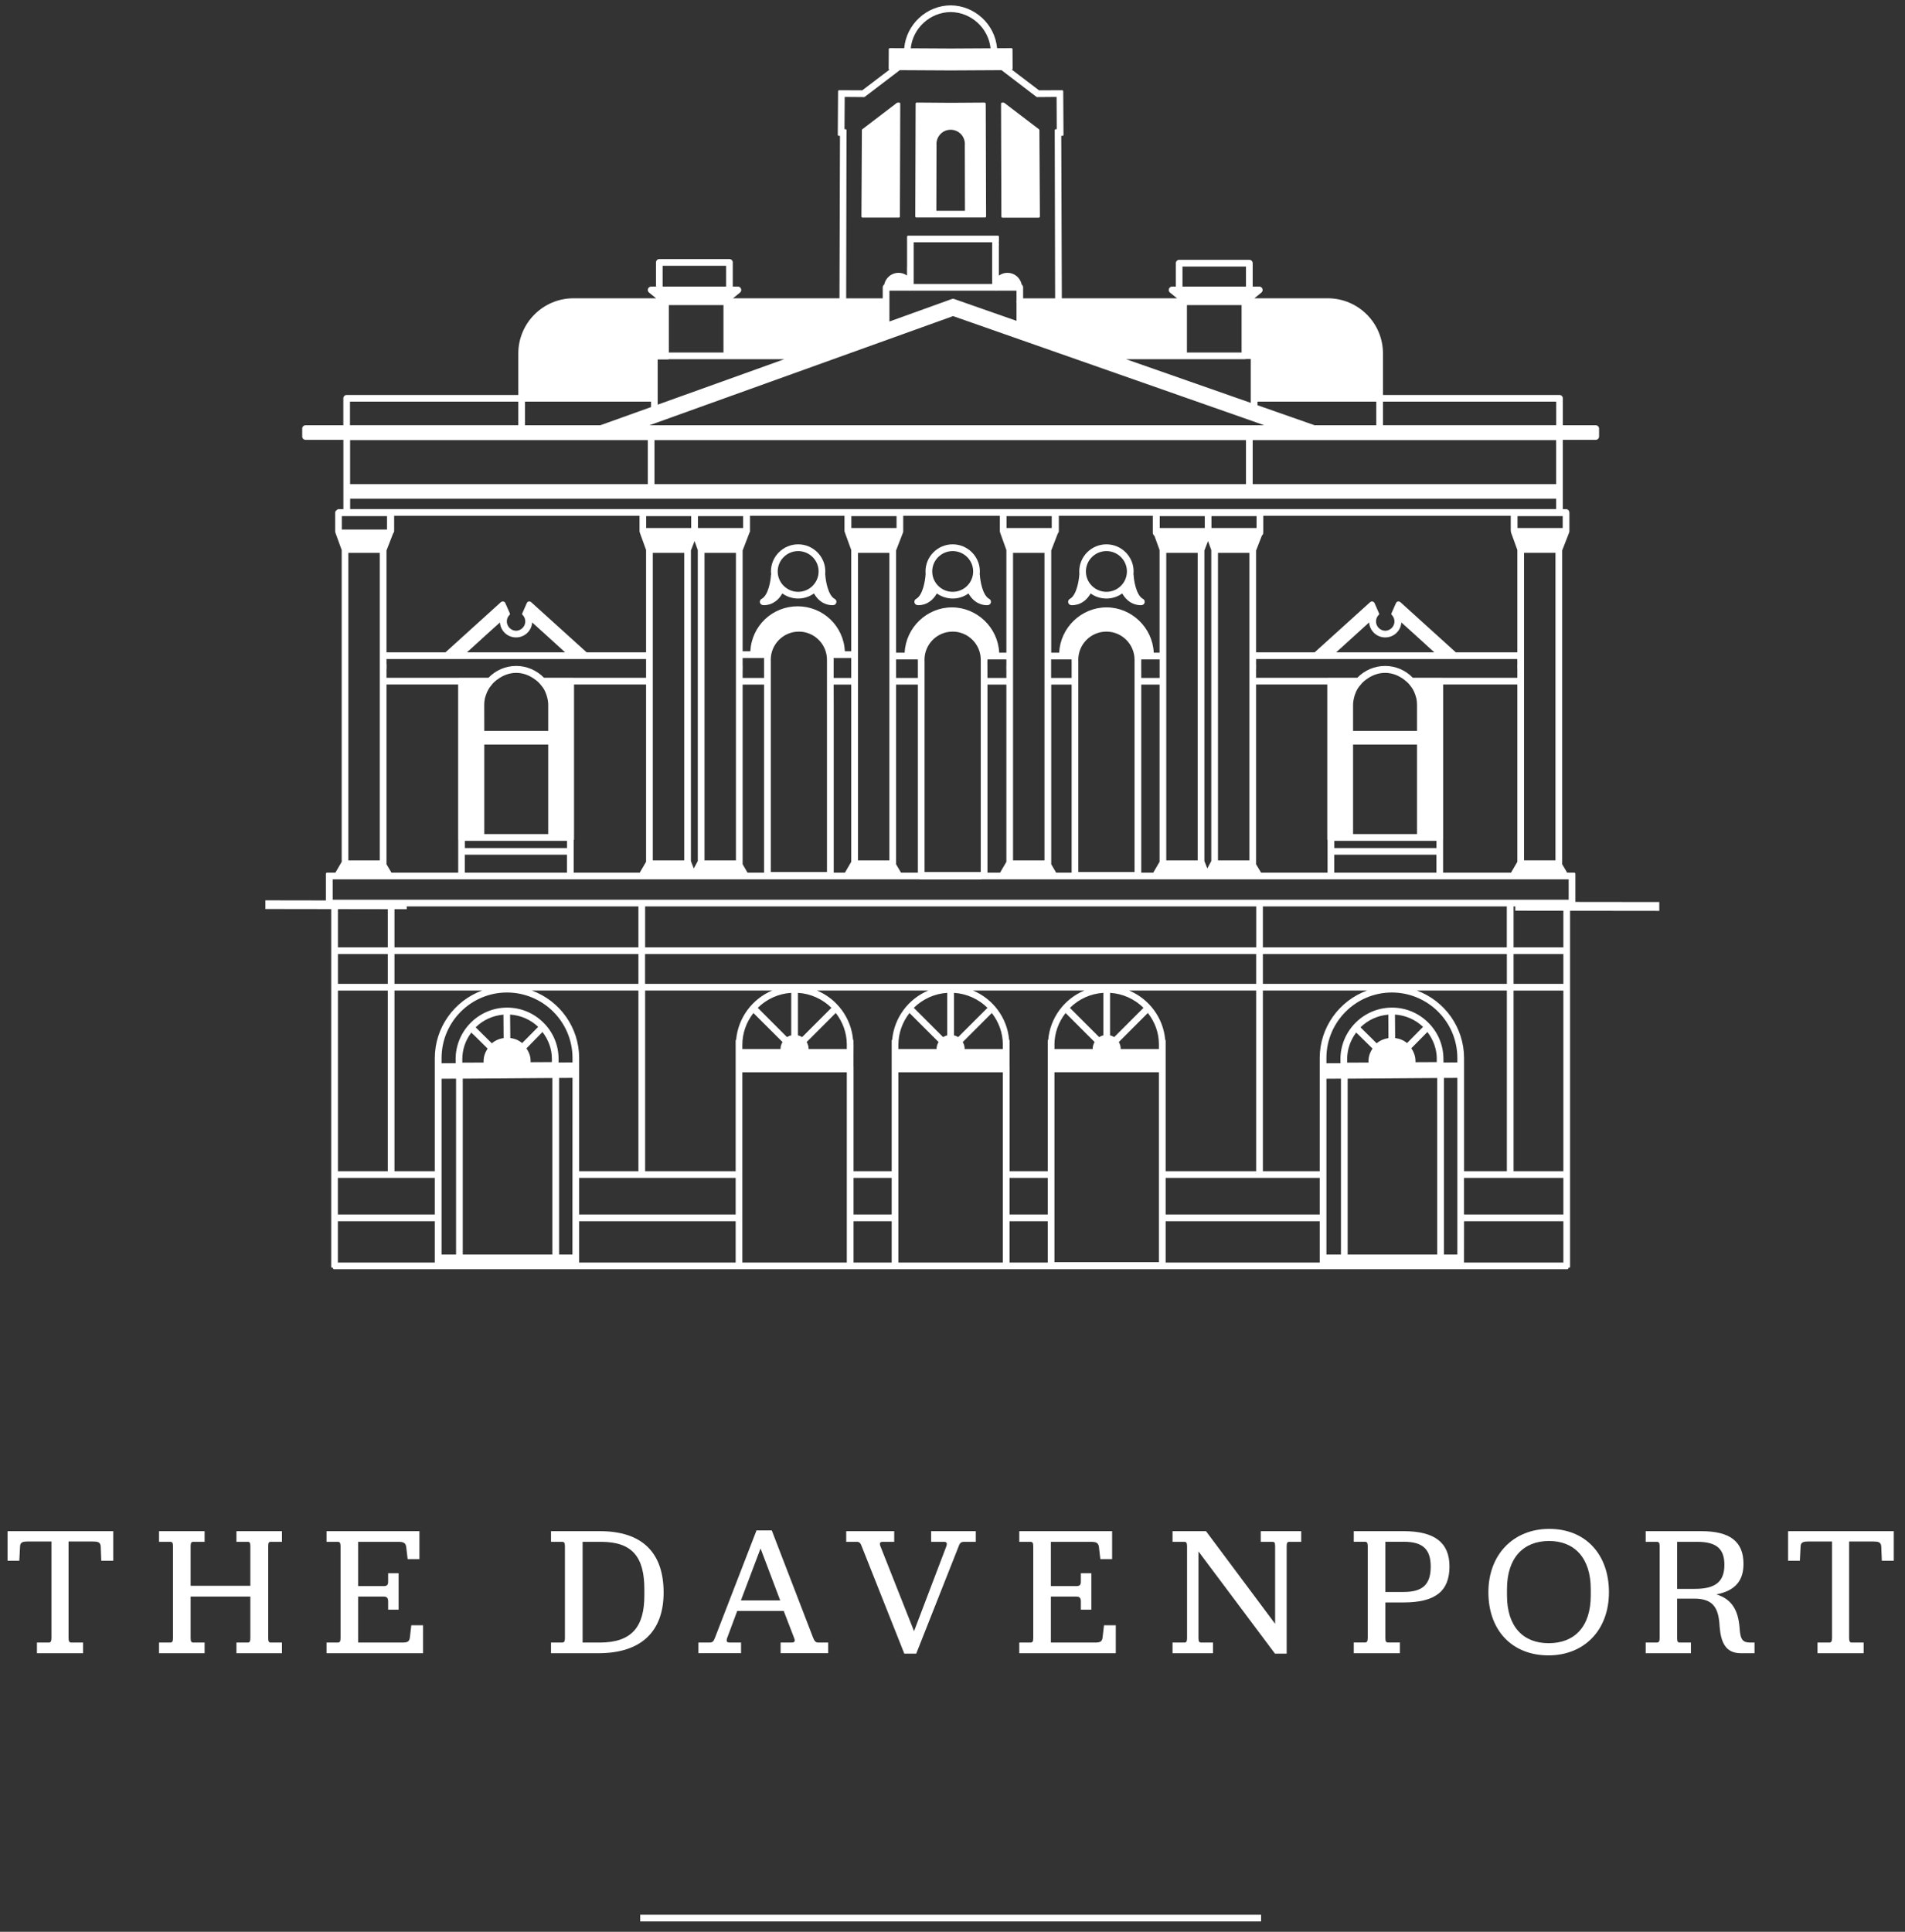 <?xml version="1.0" encoding="UTF-8"?> <svg xmlns="http://www.w3.org/2000/svg" width="144" height="146" viewBox="0 0 144 146" fill="none"><rect x="0" y="0" width="144" height="146" fill="#333333" stroke="none"/><path fill-rule="evenodd" clip-rule="evenodd" d="M30.745 68.718L20.06 68.701L20.061 68.045L30.746 68.062L30.745 68.718Z" fill="white"></path><path fill-rule="evenodd" clip-rule="evenodd" d="M125.427 68.842L114.542 68.829L114.543 68.16L125.427 68.173L125.427 68.842Z" fill="white"></path><path d="M95.326 144.711H48.395V145.218H95.326V144.711Z" fill="white"></path><path d="M83.634 44.729C82.782 44.729 82.084 44.039 82.084 43.188C82.084 42.34 82.782 41.65 83.634 41.65C84.49 41.65 85.184 42.34 85.184 43.188C85.184 44.039 84.49 44.729 83.634 44.729ZM86.308 45.734C86.419 45.721 86.504 45.64 86.526 45.525C86.547 45.415 86.492 45.308 86.394 45.261C85.878 44.984 85.708 43.839 85.691 43.46C85.687 43.439 85.682 43.417 85.678 43.396C85.682 43.332 85.691 43.26 85.691 43.188C85.691 42.059 84.767 41.139 83.634 41.139C82.501 41.139 81.582 42.059 81.582 43.188C81.582 43.26 81.586 43.332 81.59 43.396C81.586 43.417 81.582 43.439 81.582 43.46C81.56 43.839 81.39 44.98 80.875 45.261C80.781 45.308 80.726 45.419 80.743 45.525C80.764 45.64 80.853 45.721 80.96 45.734C80.968 45.734 81.867 45.858 82.442 44.852C82.787 45.104 83.2 45.236 83.634 45.236C84.068 45.236 84.477 45.104 84.831 44.852C85.286 45.649 85.942 45.738 86.21 45.738C86.249 45.738 86.296 45.738 86.308 45.734Z" fill="white"></path><path d="M72.012 44.729C71.161 44.729 70.467 44.039 70.467 43.188C70.467 42.34 71.161 41.65 72.012 41.65C72.868 41.65 73.562 42.34 73.562 43.188C73.562 44.039 72.868 44.729 72.012 44.729ZM74.069 43.46C74.065 43.439 74.061 43.417 74.056 43.396C74.061 43.332 74.069 43.26 74.069 43.188C74.069 42.059 73.145 41.139 72.012 41.139C70.879 41.139 69.96 42.059 69.96 43.188C69.96 43.26 69.96 43.332 69.968 43.396C69.964 43.422 69.96 43.439 69.96 43.46C69.939 43.835 69.768 44.98 69.253 45.261C69.155 45.308 69.104 45.419 69.121 45.525C69.142 45.636 69.232 45.721 69.338 45.73C69.347 45.738 70.245 45.858 70.816 44.852C71.165 45.099 71.586 45.236 72.012 45.236C72.447 45.236 72.856 45.104 73.209 44.852C73.66 45.649 74.32 45.738 74.584 45.738C74.623 45.738 74.674 45.738 74.682 45.734C74.793 45.721 74.882 45.636 74.904 45.525C74.921 45.419 74.87 45.308 74.772 45.261C74.256 44.98 74.086 43.835 74.069 43.46Z" fill="white"></path><path d="M60.333 44.729C59.481 44.729 58.787 44.039 58.787 43.188C58.787 42.34 59.481 41.65 60.333 41.65C61.184 41.65 61.879 42.34 61.879 43.188C61.879 44.039 61.184 44.729 60.333 44.729ZM62.385 43.46C62.381 43.439 62.381 43.422 62.377 43.401C62.381 43.332 62.385 43.26 62.385 43.188C62.385 42.059 61.465 41.139 60.333 41.139C59.2 41.139 58.276 42.059 58.276 43.188C58.276 43.26 58.284 43.332 58.293 43.396C58.284 43.413 58.28 43.434 58.276 43.46C58.263 43.835 58.093 44.98 57.573 45.261C57.475 45.308 57.424 45.419 57.441 45.525C57.462 45.636 57.552 45.721 57.658 45.73C57.663 45.738 58.566 45.858 59.136 44.852C59.489 45.104 59.898 45.236 60.333 45.236C60.767 45.236 61.176 45.104 61.529 44.852C61.981 45.649 62.636 45.738 62.905 45.738C62.926 45.738 62.99 45.738 63.003 45.734C63.113 45.721 63.203 45.64 63.224 45.525C63.245 45.419 63.19 45.312 63.092 45.261C62.577 44.984 62.407 43.835 62.385 43.46Z" fill="white"></path><path d="M118.125 39.905H114.709V39.007H118.125V39.905ZM115.203 41.779H117.579V65.021H115.203V41.779ZM118.576 66.46V67.997H25.148V66.46H69.503C69.516 66.465 69.524 66.469 69.537 66.469H74.183C74.195 66.469 74.208 66.465 74.213 66.46H118.576ZM118.176 71.596H114.411V68.504H118.176V71.596ZM118.176 74.359H114.411V72.103H118.176V74.359ZM118.176 88.514H114.411V74.866H118.176V88.514ZM118.176 91.793H110.664V89.021H118.176V91.793ZM118.176 95.421H110.664L110.668 92.3H118.176V95.421ZM110.162 80.296L109.114 80.304L109.11 80.04V80.031V80.019C109.105 78.98 108.692 78.004 107.951 77.276C107.219 76.552 106.248 76.152 105.222 76.152H105.192C103.05 76.169 101.313 77.928 101.325 80.07L101.33 80.351L100.265 80.359V79.938C100.278 77.221 102.496 75.011 105.213 75.011C107.943 75.011 110.162 77.234 110.162 79.963V80.296ZM109.148 94.817V81.467L110.162 81.462V94.817H109.148ZM101.364 94.817H100.265V81.526L101.364 81.518V94.817ZM107.466 77.711L106.359 78.835C106.116 78.626 105.805 78.499 105.46 78.452L105.447 76.68C106.248 76.731 106.993 77.059 107.568 77.609L107.466 77.711ZM108.607 80.27L106.998 80.278V80.172C106.993 79.849 106.891 79.538 106.682 79.227L107.896 77.996C108.356 78.592 108.603 79.291 108.607 80.006C108.607 80.01 108.603 80.027 108.603 80.027L108.607 80.27ZM101.87 81.518L108.641 81.471V94.817H101.87V81.518ZM102.841 77.642C103.403 77.089 104.144 76.748 104.945 76.684V76.91L104.953 78.456C104.613 78.507 104.306 78.643 104.063 78.852L102.841 77.642ZM103.748 79.248C103.54 79.563 103.442 79.874 103.442 80.198L103.446 80.304L101.836 80.312L101.832 80.04C101.836 79.32 102.071 78.626 102.513 78.039L102.692 78.209L103.748 79.248ZM107.096 74.862H113.904V88.514H110.668V79.963C110.668 77.672 109.225 75.645 107.096 74.862ZM95.462 68.504H113.9V71.596H95.462V68.504ZM113.904 74.359H95.462V72.103H113.904V74.359ZM99.758 88.514H95.462V74.862H103.335C101.206 75.645 99.758 77.672 99.758 79.963V88.514ZM99.758 91.793H88.112V89.021H99.758V91.793ZM99.758 95.421H88.112V92.3H99.758V95.421ZM88.112 78.937V78.643C88.112 78.618 88.095 78.592 88.078 78.579C87.933 76.927 86.864 75.492 85.348 74.862H94.955V88.514H88.112V80.619C88.112 80.611 88.112 80.602 88.112 80.594V78.963C88.112 78.954 88.112 78.946 88.112 78.937ZM87.601 79.286H84.714V79.252C84.714 79.086 84.667 78.924 84.573 78.754L86.766 76.557C87.307 77.246 87.597 78.056 87.601 78.903V79.286ZM87.601 95.395H79.706V81.041H87.601V95.395ZM79.199 78.643V88.514H76.316V80.619C76.316 80.611 76.316 80.598 76.312 80.594V79.725V79.708V78.993C76.312 78.988 76.316 78.963 76.316 78.963C76.316 78.954 76.316 78.946 76.312 78.937V78.643C76.312 78.618 76.299 78.592 76.278 78.575C76.133 76.927 75.064 75.492 73.548 74.862H81.967C80.451 75.492 79.382 76.927 79.237 78.575C79.216 78.592 79.199 78.614 79.199 78.643ZM79.199 91.793H76.312V89.021H79.199V91.793ZM79.199 95.421H76.312V92.3H79.199V95.421ZM75.805 79.286H72.918V79.252C72.918 79.086 72.871 78.924 72.778 78.754L74.971 76.561C75.511 77.259 75.801 78.077 75.805 78.929V79.286ZM75.805 95.421H67.91V81.045H75.805V95.421ZM67.403 78.643V88.514H64.52V80.619C64.52 80.611 64.52 80.598 64.516 80.594V79.725V79.708L64.52 78.963C64.52 78.954 64.52 78.941 64.516 78.924V78.643C64.516 78.618 64.499 78.592 64.482 78.579C64.337 76.927 63.269 75.492 61.753 74.862H70.171C68.66 75.492 67.591 76.923 67.442 78.575C67.42 78.592 67.403 78.614 67.403 78.643ZM67.403 91.793H64.52V89.021H67.403V91.793ZM67.403 95.421H64.52V92.3H67.403V95.421ZM64.01 79.286H61.122V79.252C61.122 79.086 61.075 78.924 60.977 78.754L63.175 76.557C63.707 77.242 63.997 78.047 64.01 78.886V79.286ZM64.01 95.421H56.115V81.045H64.01V95.421ZM59.151 78.754C59.049 78.924 59.002 79.091 59.002 79.252V79.286H56.115V78.963C56.115 78.098 56.404 77.268 56.953 76.561L59.151 78.754ZM57.281 76.169C57.958 75.501 58.848 75.096 59.811 75.037V78.247C59.696 78.277 59.589 78.32 59.492 78.383L57.281 76.169ZM60.318 75.037C61.276 75.096 62.17 75.501 62.847 76.169L60.633 78.383C60.535 78.32 60.428 78.277 60.318 78.247V75.037ZM70.946 78.754C70.848 78.924 70.797 79.086 70.797 79.257V79.286H67.91V78.963C67.91 78.098 68.2 77.268 68.749 76.561L70.946 78.754ZM69.077 76.169C69.754 75.501 70.648 75.096 71.602 75.037V78.247C71.491 78.277 71.385 78.32 71.291 78.383L69.077 76.169ZM72.113 75.037C73.071 75.096 73.966 75.501 74.643 76.169L72.428 78.383C72.33 78.32 72.228 78.277 72.113 78.247V75.037ZM80.877 76.174C81.55 75.501 82.444 75.096 83.402 75.037V78.247C83.291 78.277 83.185 78.32 83.087 78.383L80.877 76.174ZM79.706 78.933C79.714 78.077 80.004 77.259 80.549 76.561L82.742 78.754C82.644 78.924 82.597 79.086 82.597 79.257V79.286H79.706L79.71 78.963L79.706 78.933ZM83.909 75.037C84.871 75.096 85.761 75.501 86.438 76.169L84.224 78.383C84.13 78.32 84.024 78.277 83.909 78.247V75.037ZM48.765 68.504H94.959V71.596H48.765V68.504ZM94.955 74.359H48.76V72.103H94.955V74.359ZM55.608 78.643V88.514H48.765V74.862H58.371C56.864 75.492 55.795 76.923 55.646 78.575C55.621 78.592 55.608 78.614 55.608 78.643ZM55.608 91.793H43.778V89.021H55.608V91.793ZM55.608 95.421H43.778V92.3H55.608V95.421ZM43.276 80.296L42.224 80.304V80.04V80.019C42.22 78.98 41.807 78.004 41.066 77.276C40.333 76.552 39.362 76.152 38.332 76.152H38.306C36.16 76.169 34.427 77.932 34.44 80.078L34.444 80.351L33.379 80.359V79.963C33.379 77.234 35.598 75.011 38.323 75.011C41.053 75.011 43.276 77.234 43.276 79.963V80.296ZM42.262 94.817V81.467L43.276 81.462L43.271 94.817H42.262ZM34.474 94.817H33.379V81.526L34.474 81.518V94.817ZM40.58 77.711L39.469 78.835C39.226 78.626 38.919 78.494 38.575 78.452L38.557 76.68C39.362 76.731 40.108 77.059 40.682 77.609L40.58 77.711ZM41.717 80.27L40.108 80.278V80.172C40.108 79.853 40.001 79.538 39.797 79.231L41.006 77.996C41.466 78.592 41.713 79.291 41.717 80.006V80.27ZM34.98 81.518L41.751 81.471V94.817H34.98V81.518ZM35.956 77.642C36.513 77.089 37.254 76.753 38.055 76.684L38.068 78.456C37.723 78.507 37.42 78.643 37.178 78.852L35.956 77.642ZM36.858 79.248C36.654 79.563 36.556 79.874 36.556 80.198V80.304L34.946 80.312V80.07C34.942 79.337 35.176 78.639 35.628 78.039L35.802 78.209H35.807L36.858 79.248ZM40.205 74.862H48.258V88.514H43.778V79.963C43.778 77.672 42.335 75.645 40.205 74.862ZM29.819 68.504H48.258V71.596H29.819V68.504ZM48.258 74.359H29.819V72.103H48.258V74.359ZM32.868 88.514H29.819V74.862H36.445C34.316 75.645 32.868 77.677 32.868 79.968V88.514ZM29.313 88.514H25.544V74.866H29.313V88.514ZM25.544 68.504H29.313V71.596H25.544V68.504ZM29.313 74.359H25.544V72.103H29.313V74.359ZM32.868 91.793H25.54V89.021H32.868V91.793ZM32.868 95.421H25.54V92.3H32.868V95.421ZM28.708 65.025H26.332V41.783H28.708V65.025ZM25.838 39.007H29.253V40.02H25.838V39.007ZM26.455 30.354H39.179V32.138H26.455V30.354ZM48.969 36.592H26.464V33.262H48.969V36.592ZM39.686 30.354H49.212V30.767L45.371 32.142H39.686V30.354ZM72.045 23.89L95.01 31.942L95.564 32.142H49.088L72.045 23.89ZM49.714 27.169H50.477C50.506 27.169 50.541 27.16 50.579 27.147H59.287L49.714 30.584V27.169ZM54.688 26.64H50.557V23.059H54.688V26.64ZM50.089 20.087H54.884V21.658H50.089V20.087ZM69.069 18.311H75V21.462H69.069V18.311ZM76.836 22.872V24.247L72.13 22.599C72.071 22.574 72.011 22.574 71.96 22.595L67.233 24.299V21.969H68.702C68.736 21.977 68.796 21.977 68.838 21.969H75.235C75.273 21.982 75.332 21.977 75.367 21.969H76.836V22.727C76.827 22.753 76.823 22.778 76.823 22.799C76.823 22.825 76.827 22.851 76.836 22.872ZM63.852 7.325L65.321 7.337C65.338 7.337 65.359 7.329 65.368 7.32L68.012 5.306L68.017 5.302L71.862 5.323L75.703 5.302L78.301 7.286L78.347 7.32C78.364 7.329 78.377 7.337 78.398 7.337L79.868 7.325L79.88 9.765H79.808C79.761 9.765 79.727 9.803 79.727 9.846L79.757 22.548H77.338V21.713C77.338 21.633 77.3 21.556 77.232 21.509C77.125 20.99 76.682 20.619 76.15 20.619C75.916 20.619 75.695 20.696 75.503 20.832V18.567C75.507 18.558 75.511 18.549 75.511 18.541V18.456C75.511 18.443 75.511 18.439 75.507 18.43H75.503V18.26C75.507 18.252 75.511 18.243 75.511 18.235V17.89C75.511 17.843 75.473 17.809 75.43 17.809H68.647C68.604 17.809 68.566 17.843 68.566 17.89V20.159C68.562 20.168 68.562 20.176 68.562 20.185V20.828C68.379 20.692 68.157 20.619 67.919 20.619C67.395 20.619 66.948 20.99 66.841 21.501C66.773 21.547 66.726 21.628 66.726 21.713V22.548H63.963L63.988 10.195L63.993 9.846C63.993 9.803 63.959 9.765 63.912 9.765H63.835L63.852 7.325ZM71.858 0.912V0.831L71.862 0.912C73.408 0.924 74.715 2.117 74.877 3.65L71.858 3.667L68.843 3.65C69.005 2.117 70.312 0.924 71.858 0.912ZM94.108 27.147C94.137 27.147 94.163 27.143 94.189 27.134H94.546V30.448L85.118 27.147H94.108ZM93.852 26.64H89.721V23.059H93.852V26.64ZM89.385 20.146H94.184V21.662H89.385V20.146ZM95.053 30.354H104.034V32.142H99.379L95.053 30.626V30.354ZM94.691 33.262H117.631V36.592H94.691V33.262ZM49.472 33.262H94.184V36.592H49.472V33.262ZM42.718 49.303H35.3C36.364 48.333 37.42 47.37 37.791 47.042C37.834 47.677 38.357 48.175 39 48.175H39.017C39.656 48.175 40.188 47.672 40.227 47.042C40.631 47.4 41.819 48.486 42.718 49.303ZM48.356 40.203C48.352 40.22 48.356 40.233 48.36 40.246L48.837 41.562V49.278C48.833 49.286 48.833 49.295 48.833 49.303H44.345L40.15 45.509C40.116 45.475 40.069 45.458 40.014 45.458C40.01 45.458 40.005 45.458 40.001 45.458C39.988 45.454 39.975 45.454 39.967 45.458C39.903 45.471 39.848 45.518 39.822 45.577L39.473 46.369C39.46 46.399 39.464 46.437 39.49 46.459C39.63 46.595 39.707 46.774 39.707 46.965C39.707 47.349 39.392 47.664 39.009 47.672C38.626 47.664 38.31 47.349 38.31 46.965C38.31 46.774 38.387 46.595 38.528 46.459C38.553 46.437 38.557 46.399 38.545 46.369L38.196 45.577C38.17 45.518 38.115 45.471 38.034 45.458H38.004C37.949 45.458 37.902 45.475 37.863 45.509L33.673 49.303H29.223C29.223 49.295 29.219 49.286 29.215 49.278V41.604L29.717 40.314L29.721 40.305C29.764 40.263 29.79 40.203 29.794 40.131V38.981H48.343V40.156C48.343 40.178 48.352 40.199 48.356 40.203ZM34.636 63.467V65.953H29.59L29.21 65.31C29.215 65.298 29.215 65.289 29.215 65.276V51.731H34.631V63.441C34.631 63.45 34.636 63.458 34.636 63.467ZM41.44 63.036H36.607V56.274H41.44V63.036ZM41.44 55.24H36.607L36.603 53.272C36.603 53.123 36.616 52.974 36.65 52.808C36.667 52.727 36.692 52.65 36.718 52.574L36.735 52.523C36.773 52.399 36.824 52.28 36.888 52.165C36.978 51.986 37.105 51.829 37.212 51.705C37.22 51.692 37.229 51.684 37.242 51.663C37.271 51.629 37.306 51.599 37.34 51.569C37.361 51.552 37.382 51.531 37.399 51.514C37.446 51.467 37.497 51.428 37.548 51.39L37.574 51.373C37.578 51.369 37.578 51.369 37.587 51.364C38.017 51.032 38.515 50.853 39.022 50.853C39.524 50.853 40.022 51.032 40.457 51.364L40.499 51.394C40.55 51.433 40.602 51.471 40.644 51.514L40.687 51.552C40.725 51.586 40.763 51.624 40.806 51.675C40.814 51.684 40.819 51.692 40.827 51.701C40.929 51.82 41.053 51.969 41.142 52.131C41.21 52.258 41.266 52.395 41.313 52.54L41.33 52.595C41.398 52.825 41.436 53.025 41.44 53.221V55.24ZM42.858 65.953H35.138V64.595H42.858V65.953ZM35.142 63.547H42.863V64.093H35.142V63.547ZM48.837 51.731V65.14C48.833 65.144 48.833 65.149 48.828 65.149L48.36 65.953H43.365V63.496C43.382 63.484 43.391 63.462 43.391 63.441V51.731H48.837ZM48.833 51.224H43.327C43.318 51.22 43.314 51.22 43.31 51.22H41.117C40.563 50.653 39.805 50.33 39.022 50.33C38.225 50.33 37.489 50.645 36.926 51.22H34.712C34.708 51.22 34.699 51.22 34.695 51.224H29.223C29.223 51.215 29.219 51.203 29.215 51.194V50.568C29.219 50.559 29.223 50.547 29.223 50.538V50.193C29.223 50.185 29.219 50.176 29.215 50.168V49.81H48.837V51.198C48.833 51.207 48.833 51.215 48.833 51.224ZM52.227 41.6L52.504 40.893L52.746 41.57V65.076L52.444 65.638L52.227 65.08V41.6ZM51.72 65.025H49.344V41.783H51.72V65.025ZM48.846 39.007H52.248V39.905H48.846V39.007ZM56.136 65.276V51.739H57.758V65.953H56.506L56.132 65.31C56.132 65.298 56.136 65.289 56.136 65.276ZM55.629 65.025H53.253V41.783H55.629V65.025ZM52.759 39.007H56.174V39.905H52.759V39.007ZM57.758 50.006V51.237H56.136V50.666C56.14 50.657 56.14 50.645 56.14 50.636V50.291C56.14 50.283 56.14 50.274 56.136 50.266V49.733H57.763C57.758 49.776 57.754 49.819 57.754 49.865C57.754 49.912 57.754 49.963 57.758 50.006ZM62.511 65.907H58.265V49.985C58.265 49.946 58.261 49.908 58.261 49.865C58.261 48.69 59.215 47.736 60.386 47.736C61.557 47.736 62.511 48.69 62.511 49.865V65.907ZM63.865 49.222C63.767 47.31 62.212 45.824 60.292 45.824C58.371 45.824 56.817 47.31 56.719 49.222H56.136V41.604L56.655 40.254C56.66 40.25 56.664 40.242 56.664 40.233C56.677 40.212 56.694 40.182 56.694 40.148C56.694 40.144 56.694 40.139 56.694 40.131V38.981H63.835V40.148C63.839 40.182 63.852 40.203 63.865 40.224C63.865 40.229 63.865 40.237 63.865 40.246L64.346 41.57V49.222H63.865ZM63.017 51.739H64.346V65.14C64.346 65.144 64.342 65.149 64.337 65.149L63.869 65.953H63.022V53.447L63.017 51.739ZM64.346 50.662V51.237H63.017V50.014C63.017 49.963 63.022 49.912 63.022 49.865C63.022 49.819 63.013 49.776 63.005 49.733H64.346V50.662ZM67.736 51.237V50.649V50.636V50.291V50.279V49.836H69.379V49.865C69.379 49.912 69.379 49.963 69.384 50.006V51.237H67.736ZM67.736 65.276V51.739H69.384V65.953H68.11L67.731 65.31C67.731 65.298 67.736 65.289 67.736 65.276ZM67.229 65.025H64.853V41.783H67.229V65.025ZM64.354 39.007H67.77V39.905H64.354V39.007ZM74.136 65.907H69.886V49.985C69.886 49.942 69.882 49.908 69.882 49.865C69.882 48.69 70.836 47.736 72.011 47.736C73.182 47.736 74.136 48.69 74.136 49.865V65.907ZM75.528 49.329C75.443 47.434 73.855 45.905 71.956 45.905C70.056 45.905 68.472 47.434 68.383 49.329H67.736V41.6L68.259 40.25C68.264 40.242 68.268 40.224 68.268 40.208C68.272 40.199 68.276 40.178 68.276 40.156V38.981H75.579V40.156C75.579 40.178 75.588 40.199 75.592 40.203C75.588 40.22 75.592 40.233 75.597 40.246L76.073 41.57V49.329H75.528ZM74.643 51.739H76.073V65.14C76.069 65.144 76.069 65.149 76.065 65.149L75.597 65.953H74.643V53.447V51.739ZM76.073 50.653V51.237H74.643L74.638 50.014C74.643 49.963 74.643 49.912 74.643 49.865C74.643 49.857 74.643 49.844 74.643 49.836H76.073V50.274C76.073 50.279 76.069 50.287 76.069 50.291V50.636C76.069 50.645 76.073 50.649 76.073 50.653ZM78.952 65.025H76.576V41.783H78.952V65.025ZM76.086 39.007H79.501V39.905H76.086V39.007ZM81.005 51.739V65.953H79.834L79.459 65.31C79.459 65.298 79.463 65.289 79.463 65.276V51.739H81.005ZM79.454 51.237V49.836H81.005C81.005 49.844 81 49.857 81 49.865C81 49.912 81.005 49.963 81.005 50.01V51.237H79.454ZM83.641 45.905C81.737 45.905 80.153 47.434 80.063 49.329H79.463V41.604L79.961 40.314L79.966 40.31C79.966 40.31 79.97 40.305 79.974 40.301C79.978 40.301 79.983 40.293 79.987 40.288C80.017 40.25 80.034 40.199 80.038 40.131V38.981H87.141V40.288C87.145 40.34 87.162 40.391 87.201 40.433C87.201 40.437 87.209 40.442 87.209 40.446L87.269 40.51L87.652 41.57V49.329H87.213C87.124 47.434 85.54 45.905 83.641 45.905ZM81.507 49.865C81.507 48.69 82.461 47.736 83.632 47.736C84.807 47.736 85.761 48.69 85.761 49.865V65.907H81.511V49.985C81.511 49.942 81.507 49.908 81.507 49.865ZM86.268 51.237L86.264 50.019L86.268 49.865C86.268 49.857 86.268 49.844 86.268 49.836H87.656V51.237H86.268ZM86.268 51.739H87.652V65.14C87.648 65.144 87.648 65.149 87.643 65.149L87.175 65.953H86.268V53.447V51.739ZM91.041 41.604L91.314 40.893L91.561 41.57V65.076L91.259 65.638L91.041 65.08V41.604ZM90.535 65.025H88.159V41.783H90.535V65.025ZM87.665 39.007H91.071V39.905H87.665V39.007ZM26.468 37.691H117.631V38.474H26.468V37.691ZM114.692 49.303H110.047L105.856 45.509C105.822 45.475 105.771 45.458 105.716 45.458C105.711 45.458 105.707 45.458 105.703 45.458C105.69 45.454 105.677 45.454 105.673 45.458C105.605 45.471 105.55 45.518 105.524 45.577L105.175 46.369C105.162 46.399 105.171 46.437 105.192 46.459C105.332 46.595 105.409 46.774 105.409 46.965C105.409 47.349 105.098 47.664 104.711 47.672C104.327 47.664 104.012 47.349 104.012 46.965C104.012 46.774 104.089 46.595 104.229 46.459C104.255 46.437 104.264 46.399 104.247 46.369L103.902 45.577C103.872 45.518 103.817 45.471 103.736 45.458H103.702C103.65 45.458 103.604 45.475 103.57 45.509L99.375 49.303H94.951C94.951 49.299 94.946 49.295 94.946 49.295V41.604C94.951 41.604 94.951 41.6 94.951 41.6L95.385 40.484L95.419 40.446C95.423 40.442 95.432 40.433 95.445 40.412C95.449 40.408 95.462 40.391 95.462 40.391C95.462 40.386 95.466 40.382 95.466 40.378C95.483 40.344 95.487 40.31 95.487 40.276V40.19C95.491 40.178 95.491 40.169 95.491 40.156V38.981H114.198V40.105C114.198 40.114 114.203 40.122 114.207 40.131V40.156C114.207 40.178 114.211 40.199 114.215 40.203C114.215 40.22 114.215 40.233 114.22 40.246L114.697 41.562V49.286C114.697 49.295 114.692 49.299 114.692 49.303ZM101.002 49.303C101.9 48.486 103.093 47.4 103.493 47.042C103.536 47.672 104.063 48.175 104.706 48.175H104.719C105.362 48.175 105.886 47.677 105.929 47.042C106.299 47.37 107.359 48.333 108.42 49.303H101.002ZM94.946 65.276V51.731H100.329V63.441C100.329 63.462 100.337 63.484 100.35 63.496V65.953H95.325L94.942 65.31C94.946 65.298 94.946 65.289 94.946 65.276ZM94.444 65.025H92.068V41.783H94.444V65.025ZM91.574 39.007H94.985V39.905H91.574V39.007ZM102.279 55.24V53.272C102.279 53.063 102.318 52.85 102.39 52.591C102.394 52.587 102.394 52.574 102.394 52.565C102.398 52.557 102.403 52.548 102.407 52.54C102.454 52.391 102.509 52.258 102.577 52.135C102.667 51.969 102.786 51.82 102.892 51.705C102.901 51.692 102.905 51.684 102.922 51.663C102.956 51.624 102.995 51.586 103.033 51.552L103.076 51.514C103.118 51.471 103.169 51.433 103.216 51.398L103.25 51.373C103.254 51.369 103.259 51.369 103.259 51.364C103.697 51.032 104.195 50.853 104.698 50.853C105.205 50.853 105.703 51.032 106.137 51.364C106.142 51.369 106.146 51.369 106.146 51.373L106.159 51.382C106.214 51.424 106.269 51.467 106.32 51.514C106.342 51.535 106.359 51.552 106.384 51.573C106.418 51.603 106.448 51.629 106.487 51.675C106.495 51.684 106.499 51.692 106.508 51.701C106.619 51.833 106.742 51.986 106.836 52.165C106.891 52.267 106.938 52.382 106.989 52.527L107.019 52.633C107.04 52.689 107.057 52.744 107.07 52.808C107.1 52.961 107.113 53.119 107.113 53.285V55.24H102.279ZM107.113 63.036H102.279V56.274H107.113V63.036ZM108.577 65.953H100.857V64.595H108.577V65.953ZM100.861 63.547H108.582V64.093H100.861V63.547ZM114.697 51.731V65.14C114.692 65.144 114.692 65.149 114.688 65.149L114.22 65.953H109.084V63.462C109.084 63.458 109.088 63.45 109.088 63.441V51.731H114.697ZM114.697 50.559V51.224H109.024C109.02 51.22 109.012 51.22 109.007 51.22H106.793C106.235 50.645 105.49 50.33 104.698 50.33C103.915 50.33 103.152 50.653 102.603 51.22H100.41C100.401 51.22 100.397 51.22 100.393 51.224H94.946V50.551C94.951 50.547 94.951 50.542 94.951 50.538V50.193C94.951 50.189 94.951 50.185 94.946 50.181L94.951 49.81H114.692L114.697 50.176C114.697 50.181 114.692 50.185 114.692 50.193V50.538C114.692 50.542 114.697 50.551 114.697 50.559ZM104.54 30.354H117.635V32.138H104.54V30.354ZM120.624 32.142H118.137V30.103C118.137 29.966 118.022 29.851 117.886 29.851H104.54V26.717C104.54 24.413 102.667 22.544 100.367 22.544H94.819L95.351 22.11C95.432 22.041 95.466 21.931 95.427 21.828C95.393 21.73 95.296 21.658 95.189 21.658H94.691V19.891C94.691 19.755 94.576 19.636 94.436 19.636H89.134C88.997 19.636 88.882 19.755 88.882 19.891V21.658H88.597C88.495 21.658 88.397 21.726 88.359 21.833C88.325 21.931 88.355 22.046 88.436 22.11L88.972 22.544H80.264L80.221 10.267H80.315C80.357 10.267 80.391 10.229 80.391 10.186L80.37 6.899C80.37 6.856 80.336 6.818 80.293 6.818L78.539 6.826L76.486 5.264C76.52 5.255 76.546 5.221 76.546 5.187L76.537 3.718C76.537 3.675 76.503 3.641 76.457 3.641L75.371 3.645C75.209 1.836 73.68 0.418 71.858 0.405C70.04 0.418 68.511 1.836 68.349 3.645L67.263 3.641C67.22 3.641 67.182 3.675 67.182 3.718L67.173 5.187C67.173 5.221 67.199 5.255 67.233 5.264L65.181 6.826L63.431 6.818C63.384 6.818 63.35 6.856 63.35 6.899L63.328 10.186C63.328 10.229 63.362 10.267 63.409 10.267H63.494L63.456 22.544H55.408L55.94 22.11C56.021 22.041 56.055 21.931 56.017 21.828C55.983 21.73 55.885 21.658 55.782 21.658H55.391V19.836C55.391 19.695 55.28 19.58 55.139 19.58H49.838C49.697 19.58 49.587 19.695 49.587 19.836V21.658H49.22C49.114 21.658 49.02 21.73 48.982 21.828C48.948 21.931 48.978 22.041 49.059 22.11L49.595 22.544H43.352C41.053 22.544 39.179 24.413 39.179 26.717V29.851H26.204C26.064 29.851 25.953 29.966 25.953 30.103V32.142H23.096C22.955 32.142 22.844 32.253 22.844 32.394V32.985C22.844 33.126 22.955 33.241 23.096 33.241H25.957V38.479H25.621C25.548 38.479 25.489 38.504 25.442 38.56C25.352 38.619 25.335 38.7 25.335 38.751V40.156C25.335 40.178 25.34 40.199 25.344 40.199C25.344 40.216 25.344 40.233 25.348 40.246L25.829 41.57V65.14C25.825 65.144 25.821 65.149 25.821 65.149L25.352 65.953H24.718C24.675 65.953 24.637 65.992 24.637 66.039V68.423C24.637 68.47 24.675 68.504 24.718 68.504H25.037V95.736C25.037 95.783 25.076 95.817 25.118 95.817H25.169V95.843C25.169 95.889 25.203 95.924 25.25 95.924H118.474C118.516 95.924 118.555 95.889 118.555 95.843V95.817H118.601C118.644 95.817 118.682 95.783 118.682 95.736V68.504H119.002C119.049 68.504 119.083 68.47 119.083 68.423V66.039C119.083 65.992 119.049 65.953 119.002 65.953H118.461L118.082 65.31C118.086 65.298 118.086 65.289 118.086 65.276V41.6L118.614 40.246C118.614 40.237 118.619 40.224 118.614 40.208C118.623 40.199 118.631 40.178 118.631 40.156V38.751C118.631 38.743 118.627 38.73 118.627 38.721C118.623 38.585 118.512 38.479 118.372 38.479H118.133V33.241H120.624C120.765 33.241 120.875 33.126 120.875 32.985V32.394C120.875 32.253 120.765 32.142 120.624 32.142Z" fill="white"></path><path d="M75.669 8.183L75.695 16.368C75.695 16.41 75.729 16.449 75.771 16.449H78.522C78.543 16.449 78.565 16.44 78.582 16.423C78.594 16.406 78.607 16.389 78.607 16.368L78.569 9.836C78.569 9.81 78.56 9.789 78.539 9.772L76.137 7.941L75.912 7.77C75.899 7.762 75.882 7.753 75.865 7.753H75.75C75.729 7.753 75.707 7.762 75.69 7.779C75.677 7.796 75.669 7.813 75.669 7.834V8.183Z" fill="white"></path><path d="M65.197 16.444H67.948C67.99 16.444 68.024 16.41 68.024 16.363L68.05 8.179V7.834C68.05 7.813 68.045 7.796 68.028 7.779C68.016 7.762 67.994 7.753 67.973 7.753H67.858C67.837 7.753 67.824 7.757 67.807 7.766L65.18 9.772C65.158 9.784 65.15 9.814 65.15 9.84L65.116 16.363C65.116 16.385 65.124 16.406 65.141 16.423C65.154 16.436 65.175 16.444 65.197 16.444Z" fill="white"></path><path d="M70.788 10.874C70.792 10.585 70.903 10.317 71.111 10.112C71.307 9.916 71.575 9.806 71.861 9.806C72.146 9.806 72.41 9.916 72.615 10.112C72.819 10.317 72.93 10.585 72.934 10.87L72.93 10.956L72.942 15.933H70.779L70.792 10.947L70.788 10.874ZM69.233 16.423V16.436H74.458C74.48 16.436 74.497 16.427 74.514 16.415C74.526 16.398 74.539 16.376 74.539 16.359L74.514 8.179L74.509 7.834C74.509 7.813 74.497 7.792 74.484 7.779C74.467 7.762 74.445 7.753 74.42 7.753L71.861 7.77L69.646 7.753H69.289C69.246 7.753 69.212 7.787 69.212 7.834L69.186 16.359C69.186 16.376 69.195 16.398 69.208 16.415C69.216 16.423 69.225 16.423 69.233 16.423Z" fill="white"></path><path d="M2.793 124.141H3.666C3.819 124.141 3.892 124.073 3.892 123.792V116.502H2.142C1.724 116.502 1.528 116.553 1.516 116.876L1.46 117.958H0.57V115.722H8.559V117.958H7.656L7.614 116.876C7.588 116.54 7.392 116.502 6.975 116.502H5.182V123.792C5.182 124.073 5.254 124.141 5.403 124.141H6.281V124.946H2.793V124.141Z" fill="white"></path><path d="M12.021 124.141H12.852C13.009 124.141 13.078 124.073 13.078 123.792V116.859C13.078 116.582 13.009 116.527 12.852 116.527H12.021V115.722H15.466V116.527H14.632C14.466 116.527 14.41 116.582 14.41 116.859V119.849H18.924V116.859C18.924 116.582 18.869 116.527 18.716 116.527H17.872V115.722H21.313V116.527H20.483C20.329 116.527 20.274 116.582 20.274 116.859V123.792C20.274 124.073 20.329 124.141 20.483 124.141H21.313V124.946H17.872V124.141H18.716C18.869 124.141 18.924 124.073 18.924 123.792V120.666H14.41V123.792C14.41 124.073 14.466 124.141 14.632 124.141H15.466V124.946H12.021V124.141Z" fill="white"></path><path d="M24.686 124.141H25.516C25.67 124.141 25.742 124.086 25.742 123.809V116.859C25.742 116.582 25.67 116.527 25.516 116.527H24.686V115.722H31.704V117.834H30.814L30.703 116.889C30.648 116.595 30.494 116.527 30.077 116.527H27.075V119.874H28.991C29.255 119.874 29.34 119.793 29.34 119.529V118.903H30.132V121.654H29.34V121.041C29.34 120.777 29.255 120.666 28.991 120.666H27.075V124.141H30.354C30.784 124.141 30.924 124.099 30.98 123.779L31.091 122.834H31.98V124.946H24.686V124.141Z" fill="white"></path><path d="M45.33 124.141C47.787 124.141 48.707 122.919 48.707 120.581V120.113C48.707 117.694 47.817 116.527 45.428 116.527H44.04V124.141H45.33ZM41.651 124.141H42.481C42.634 124.141 42.703 124.073 42.703 123.792V116.859C42.703 116.582 42.634 116.527 42.481 116.527H41.651V115.722H45.343C48.566 115.722 50.163 117.362 50.163 120.364C50.163 123.277 48.498 124.946 45.232 124.946H41.651V124.141Z" fill="white"></path><path d="M56.005 120.958H58.977L57.491 117.027L56.005 120.958ZM59.241 121.75H55.728L54.962 123.806C54.881 124.058 54.949 124.139 55.157 124.139H56.017V124.943H52.794V124.139H53.629C53.867 124.139 53.935 124.058 54.046 123.777L57.184 115.665H58.339L61.464 123.777C61.575 124.058 61.673 124.139 61.856 124.139H62.601V124.943H59.007V124.139H59.837C60.046 124.139 60.131 124.058 60.033 123.806L59.241 121.75Z" fill="white"></path><path d="M66.551 116.859L69.093 123.281L71.537 116.859C71.623 116.595 71.537 116.527 71.342 116.527H70.384V115.722H73.76V116.527H72.883C72.649 116.527 72.551 116.612 72.457 116.889L69.259 124.976H68.356L65.146 116.889C65.052 116.612 64.954 116.527 64.771 116.527H63.966V115.722H67.594V116.527H66.76C66.538 116.527 66.453 116.595 66.551 116.859Z" fill="white"></path><path d="M77.048 124.141H77.879C78.032 124.141 78.105 124.086 78.105 123.809V116.859C78.105 116.582 78.032 116.527 77.879 116.527H77.048V115.722H84.066V117.834H83.176L83.065 116.889C83.01 116.595 82.857 116.527 82.439 116.527H79.437V119.874H81.354C81.618 119.874 81.703 119.793 81.703 119.529V118.903H82.495V121.654H81.703V121.041C81.703 120.777 81.618 120.666 81.354 120.666H79.437V124.141H82.716C83.146 124.141 83.287 124.099 83.342 123.779L83.453 122.834H84.343V124.946H77.048V124.141Z" fill="white"></path><path d="M91.162 115.722L96.387 122.723V116.859C96.387 116.583 96.332 116.527 96.179 116.527H95.301V115.722H98.359V116.527H97.486C97.316 116.527 97.26 116.583 97.26 116.859V124.976H96.375L90.592 117.251V123.809C90.592 124.081 90.66 124.141 90.817 124.141H91.69V124.946H88.633V124.141H89.51C89.663 124.141 89.731 124.081 89.731 123.809V116.859C89.731 116.583 89.663 116.527 89.51 116.527H88.633V115.722H91.162Z" fill="white"></path><path d="M104.721 120.317H106.109C107.54 120.317 108.149 119.747 108.149 118.401C108.149 117.081 107.54 116.523 106.122 116.523H104.721V120.317ZM102.332 124.137H103.167C103.316 124.137 103.388 124.069 103.388 123.792V116.855C103.388 116.583 103.316 116.523 103.167 116.523H102.332V115.722H106.109C108.43 115.722 109.567 116.583 109.567 118.384C109.567 120.262 108.498 121.109 106.084 121.109H104.721V123.792C104.721 124.069 104.776 124.137 104.942 124.137H105.82V124.946H102.332V124.137Z" fill="white"></path><path d="M120.246 120.578V120.105C120.246 117.742 119.011 116.464 117.095 116.464C115.148 116.464 113.914 117.742 113.914 120.105V120.578C113.914 122.937 115.136 124.189 117.065 124.189C119.011 124.189 120.246 122.954 120.246 120.578ZM112.508 120.339C112.508 117.465 114.424 115.549 117.107 115.549C119.845 115.549 121.621 117.465 121.621 120.339C121.621 123.218 119.735 125.109 117.052 125.109C114.288 125.109 112.508 123.205 112.508 120.339Z" fill="white"></path><path d="M126.775 120.083H128.121C129.692 120.083 130.348 119.525 130.348 118.26C130.348 117.038 129.722 116.527 128.304 116.527H126.775V120.083ZM129.735 120.5C130.944 120.858 131.404 121.752 131.498 123.055C131.553 123.945 131.749 124.141 132.32 124.141H132.626V124.946H131.596C130.454 124.946 130.084 124.154 129.986 122.919C129.914 121.526 129.513 120.82 128.065 120.82H126.775V123.792C126.775 124.069 126.831 124.141 126.984 124.141H127.818V124.946H124.399V124.141H125.234C125.387 124.141 125.455 124.069 125.455 123.792V116.859C125.455 116.595 125.387 116.527 125.234 116.527H124.399V115.722H128.61C130.761 115.722 131.791 116.502 131.791 118.192C131.791 119.444 131.191 120.224 129.735 120.5Z" fill="white"></path><path d="M137.386 124.141H138.259C138.412 124.141 138.485 124.073 138.485 123.792V116.502H136.73C136.317 116.502 136.121 116.553 136.108 116.876L136.053 117.958H135.163V115.722H143.152V117.958H142.249L142.206 116.876C142.176 116.54 141.981 116.502 141.568 116.502H139.775V123.792C139.775 124.073 139.843 124.141 139.996 124.141H140.873V124.946H137.386V124.141Z" fill="white"></path></svg> 